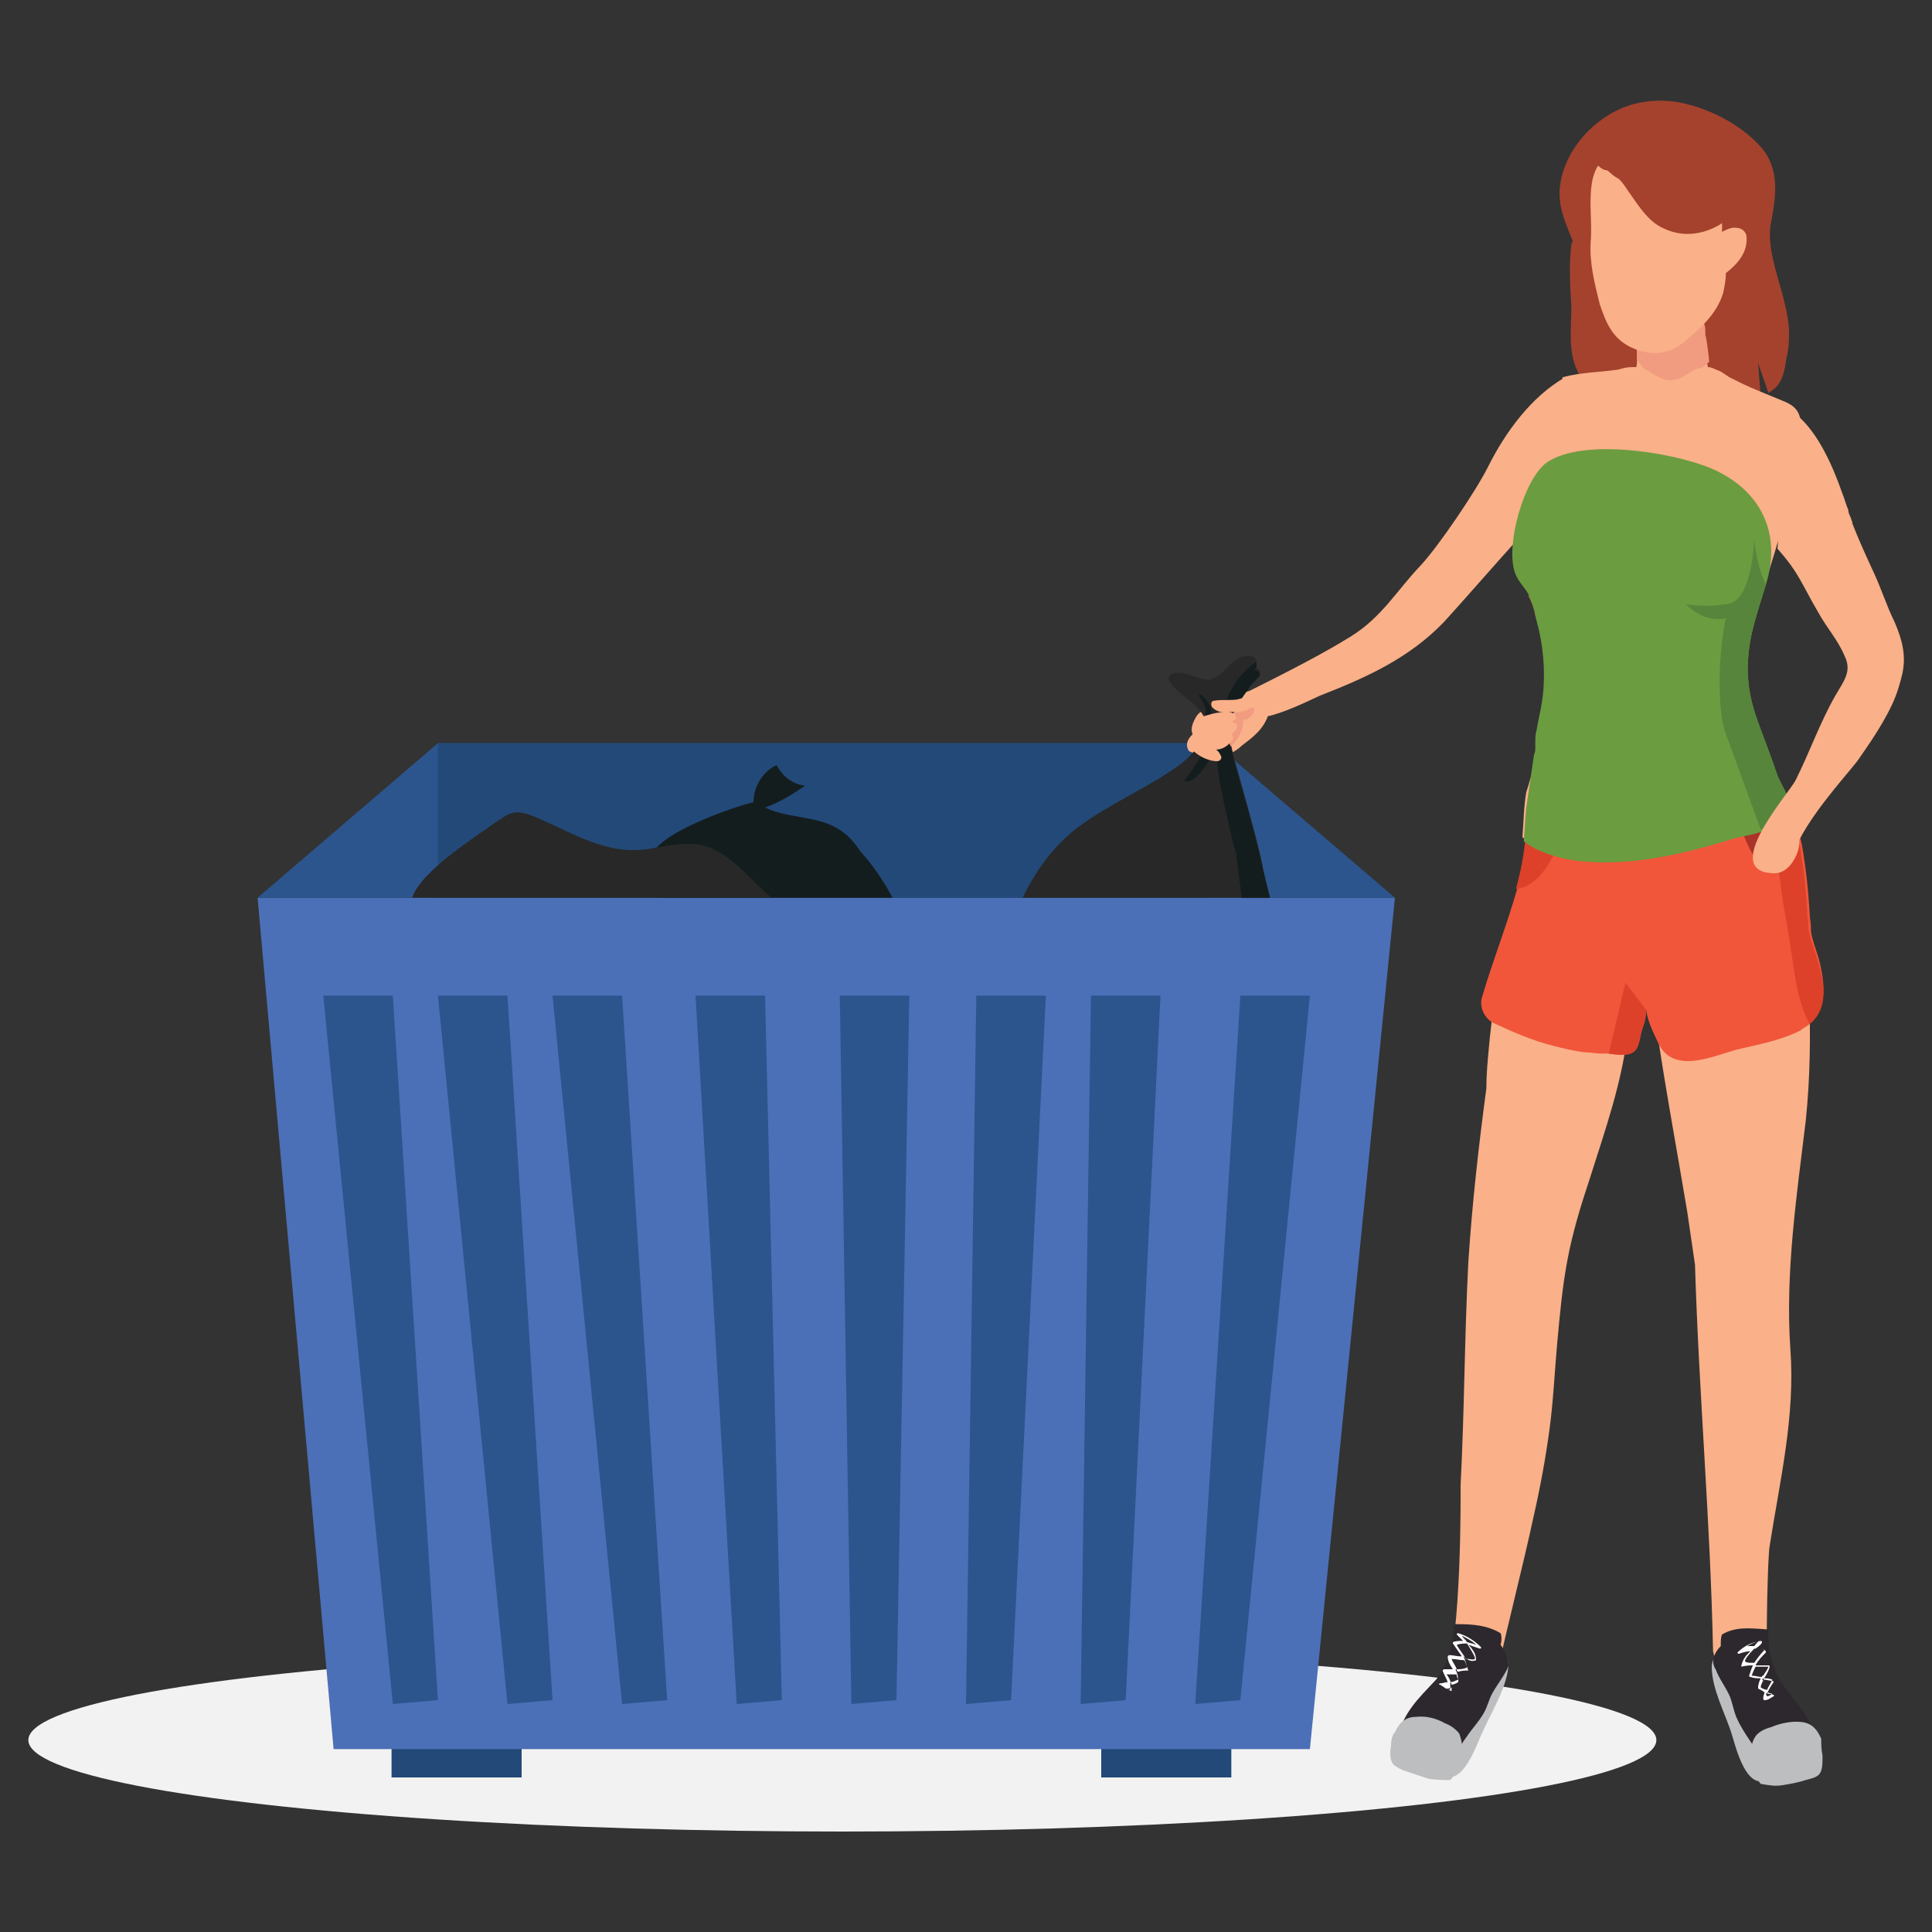 <?xml version="1.0" encoding="utf-8"?>
<!-- Generator: Adobe Illustrator 19.0.0, SVG Export Plug-In . SVG Version: 6.00 Build 0)  -->
<svg version="1.1" id="Layer_1" xmlns="http://www.w3.org/2000/svg" xmlns:xlink="http://www.w3.org/1999/xlink" x="0px" y="0px"
	 viewBox="0 0 150 150" style="enable-background:new 0 0 150 150;" xml:space="preserve">
<rect x="0" y="0" width="150" height="150" fill="#333333" stroke="none"/>
<style type="text/css">
	.st0{fill:#F2F2F2;}
	.st1{fill:#224978;}
	.st2{fill:#4B70B7;}
	.st3{fill:#2C558E;}
	.st4{fill:#A4422E;}
	.st5{fill:#FAB088;}
	.st6{fill:#BDBEC0;}
	.st7{fill:#2D282D;}
	.st8{fill:#FFFFFF;}
	.st9{fill:#F19C80;}
	.st10{fill:#AB3329;}
	.st11{fill:#F1563A;}
	.st12{fill:#DD412A;}
	.st13{fill:#6B9C40;}
	.st14{fill:#57853C;}
	.st15{fill:#282828;}
	.st16{fill:#141D1E;}
</style>
<g>
	<ellipse id="XMLID_59_" class="st0" cx="65.4" cy="135.1" rx="63.2" ry="7.1"/>
	<rect id="XMLID_58_" x="30.4" y="130.7" class="st1" width="10.1" height="7.3"/>
	<rect id="XMLID_57_" x="85.5" y="130.7" class="st1" width="10.1" height="7.3"/>
	<polygon id="XMLID_56_" class="st2" points="20,69.7 108.3,69.7 101.7,135.8 25.9,135.8 	"/>
	<polygon id="XMLID_55_" class="st3" points="108.3,69.7 20,69.7 34,57.7 94.3,57.7 94.5,58 95.8,59 	"/>
	<polygon id="XMLID_54_" class="st1" points="94.3,57.7 93.7,69.7 34,69.7 34,57.7 	"/>
	<polygon id="XMLID_53_" class="st3" points="30.5,132.3 25.1,77.3 30.5,77.3 34,132 	"/>
	<polygon id="XMLID_52_" class="st3" points="39.4,132.3 34,77.3 39.4,77.3 42.9,132 	"/>
	<polygon id="XMLID_51_" class="st3" points="48.3,132.3 42.9,77.3 48.3,77.3 51.8,132 	"/>
	<polygon id="XMLID_50_" class="st3" points="57.2,132.3 54,77.3 59.4,77.3 60.7,132 	"/>
	<polygon id="XMLID_49_" class="st3" points="66.1,132.3 65.2,77.3 70.6,77.3 69.6,132 	"/>
	<polygon id="XMLID_48_" class="st3" points="75,132.3 75.8,77.3 81.2,77.3 78.5,132 	"/>
	<polygon id="XMLID_47_" class="st3" points="83.9,132.3 84.7,77.3 90.1,77.3 87.4,132 	"/>
	<polygon id="XMLID_46_" class="st3" points="92.8,132.3 96.3,77.3 101.7,77.3 96.3,132 	"/>
	<path id="XMLID_45_" class="st4" d="M138.9,25.7c-0.1-2.8-1.9-5.9-1.4-8.4c0.4-2.1,0.7-4.2-0.8-5.9c-1.6-1.8-4.2-3.1-6.6-3.5
		c-2.2-0.3-4.2,0.2-5.9,1.5c-1.6,1.2-2.9,3.1-3.1,5.2c-0.1,1.1,0.2,2.1,0.6,3.1c0.1,0.3,0.3,0.7,0.4,1c0,0.1-0.1,0.2-0.1,0.3
		c-0.2,1.6-0.1,3.2,0,4.8c0,1.4-0.2,2.9,0.2,4.3c0.7,2.3,2.7,3.6,5,4c1.5,0.3,3,0.2,4.5-0.1c1.4-0.3,2.7-0.8,4.1-1.1
		c0.4-0.1,0.7-0.1,0.9-0.2l-0.2-2.5l0.8,2.3c0.9-0.5,1.2-1.2,1.4-2.7C138.9,27,138.9,26.4,138.9,25.7z"/>
	<path id="XMLID_44_" class="st5" d="M127.3,72.9c-0.2-1.2-0.3-2.4-0.3-3.6c-0.7-0.1-1.3-0.6-1.3-1.4c0-0.8,0-1.6,0.1-2.4
		c-0.6,0.5-1.8,0.3-2.1-0.4c-0.2-0.5-0.3-0.9-0.4-1.4c-0.8,0.4-2-0.2-2-1.3c0-0.4,0-0.8,0-1.2c-2.1,4.2-2.9,9.1-4.9,13.3
		c-0.2,2.3-0.6,4.5-0.8,6.8c-0.1,1.1-0.2,2.1-0.2,3.2c-0.6,4.5-1.1,8.9-1.4,13.5c-0.3,5.8-0.3,11.5-0.6,17.3
		c0,0.8,0.1,11.3-1.2,15.7c0.1,0,0.1,0,0.2,0.1c1.6,0.4,2.8-0.1,3.8-1c0.9-4.2,2-8.3,2.9-12.5c0.5-2.2,0.9-4.4,1.2-6.6
		c0.3-2.2,0.4-4.5,0.6-6.7c0.2-2.2,0.4-4.4,0.8-6.5c0.4-2.1,1-4.1,1.7-6.2c1.2-3.8,2.6-7.7,3-11.7c0.2-1.8,0.2-3.6,0.4-5.4
		c0.3-0.1,0.7-0.1,1-0.2c0.3,0,0.5-0.2,0.7-0.3C127.9,73.9,127.4,73.5,127.3,72.9z"/>
	<path id="XMLID_43_" class="st6" d="M116.1,127.7c-0.7,1.9-1.4,3.9-2.3,5.8c0,0,0.1,0,0.1,0c-0.2,0.7-0.5,1.4-0.8,2
		c-0.1,0.2-0.2,0.3-0.3,0.5c0,0.1-0.1,0.1-0.1,0.2c0,0,0,0,0,0c0,0,0,0,0,0c0,0,0,0,0,0c-0.7,0-1.2,1.2-0.6,1.6
		c1.4,0.9,2.5-2.2,2.9-3.1c0.7-1.6,1.9-3.5,2.1-5.2C117.2,128.7,116.7,128,116.1,127.7z"/>
	<path id="XMLID_42_" class="st7" d="M116.5,127.7c0.1-0.3,0.1-0.7,0-0.9c-1-0.6-2.1-0.7-3.3-0.7c0,0-0.3,0-0.3,0
		c-0.1,1.5-0.4,3.1-1.4,4.3c-1.4,1.5-2.5,2.5-3,4.5c0,0.1,0.1,0.3,0.1,0.4c0.4,1.4,1.7,2.2,3,1.7c0.1,0,0.2-0.1,0.4-0.2
		c0.4-0.1,0.8-0.4,1-0.7c0.3-0.4,0.6-0.9,0.9-1.3c0.4-0.6,0.9-1.1,1.3-1.8c0.3-0.5,0.4-1.1,0.7-1.6c0.4-0.7,0.9-1.3,1.2-2
		C117.2,129,116.9,128.2,116.5,127.7z"/>
	<path class="st8" d="M114.6,128.9C114.6,128.9,114.7,128.9,114.6,128.9c0-0.5-0.2-0.7-0.4-1c-0.1-0.1-0.1-0.1-0.2-0.2
		c0.3,0.1,0.6,0.2,0.9,0.3c0.1,0,0.1-0.1,0.1-0.1c-0.5-0.5-1.1-0.9-1.8-1.1c-0.1,0-0.1,0.1-0.1,0.1c0.1,0.1,0.3,0.3,0.5,0.5
		c-0.3,0-0.6,0-0.8,0.1c0,0,0,0.1,0,0.1c0.2,0.3,0.5,0.7,0.7,1c0,0,0,0-0.1,0c-0.3,0-0.6-0.1-0.9-0.1c0,0-0.1,0.1-0.1,0.1
		c0,0.4,0.2,0.7,0.4,1c-0.2,0-0.5,0-0.7,0c0,0-0.1,0.1-0.1,0.1c0.1,0.3,0.3,0.6,0.4,0.9c-0.2,0-0.4,0.1-0.6,0.1
		c-0.1,0-0.1,0.1,0,0.1c0.2,0.1,0.4,0.3,0.7,0.4c0,0,0.1,0,0.1-0.1c0,0,0,0,0-0.1c0-0.1,0-0.2,0-0.4c0.2,0,0.4-0.1,0.6-0.2
		c0,0,0-0.1,0-0.1c0-0.2-0.1-0.5-0.2-0.7c0.3,0,0.6,0,0.8-0.1c0,0,0.1,0,0.1-0.1c-0.1-0.3-0.1-0.5-0.3-0.8
		C114.1,129,114.3,129,114.6,128.9z M114.6,127.7c-0.1,0-0.2-0.1-0.3-0.1c-0.1,0-0.3-0.1-0.4-0.1c-0.1-0.2-0.3-0.3-0.4-0.5
		C113.9,127.2,114.3,127.4,114.6,127.7z M112.7,131.3c-0.2-0.1-0.3-0.1-0.4-0.2c0.1,0,0.3,0,0.4-0.1
		C112.7,131.1,112.7,131.2,112.7,131.3z M113.1,130.1c0,0.1,0.2,0.4,0.1,0.5c-0.1,0.1-0.4,0.2-0.5,0.2c0,0,0,0,0,0
		c-0.1-0.3-0.2-0.6-0.4-0.8c0.2,0,0.4,0,0.7,0C113.1,130,113.1,130,113.1,130.1z M113.1,129.6c-0.1-0.3-0.3-0.5-0.4-0.8
		c0.3,0,0.7,0.1,1,0.1c0.1,0.2,0.2,0.5,0.3,0.8c-0.3,0-0.5,0-0.8,0.1C113.1,129.7,113.1,129.7,113.1,129.6z M114.5,128.8
		c-0.1,0.1-0.4,0-0.5,0c-0.1,0-0.1,0-0.2,0c-0.2-0.4-0.5-0.7-0.7-1.1c0.3-0.1,0.6-0.1,0.8-0.1C114.2,128.1,114.6,128.7,114.5,128.8z
		"/>
	<path id="XMLID_35_" class="st6" d="M108,135.5c-0.1,0.6-0.1,1.2,0.2,1.5c0.2,0.2,0.6,0.4,0.9,0.5c0.6,0.2,1.2,0.4,1.8,0.6
		c0.6,0.1,1.1,0.1,1.7,0.1c0.6-0.6,0.9-1.9,0.9-2.7c0-0.3-0.1-0.6-0.2-0.9c-0.3-0.4-0.8-0.7-1.1-0.8c-0.7-0.4-1.5-0.6-2.3-0.5
		c-0.8,0-1.3,0.5-1.6,1.2C108.1,134.7,108,135.1,108,135.5z"/>
	<path id="XMLID_34_" class="st5" d="M139.9,67.2c0-1-0.8-1.8-1.8-1.8c-0.7,0-1.3,0.4-1.6,1c-2.3,0-4.6,0-6.9,0
		c0.2,0,0.3,0.4,0.4,1.2c-1-0.2-1.7,0.5-2.1,1.3c-0.7,1.7-0.5,3.7-0.2,5.5c0.3,1.8,0.7,3.6,0.9,5.3c0.7,4.8,1.6,9.6,2.4,14.4
		c0.2,1.4,0.4,2.7,0.6,4.1c0.3,10,1.2,20,1.4,30c0.1,0.4,0.2,0.8,0.4,1.1c0.2,0.5,0.4,1,0.7,1.4c0.8,0.7,1.8,1.1,3.1,0.9
		c0.1,0,0.1,0,0.2,0c-0.4,0.1-0.2-10.6,0-11.6c0.8-5.1,2-10.1,1.6-15.3c-0.4-5.9,0.5-11.9,1.2-17.7C140.9,80.2,140.3,74,139.9,67.2z
		"/>
	<path id="XMLID_33_" class="st6" d="M134.1,127.8c0.6,2,1.1,4,1.8,6c0,0-0.1,0-0.1,0c0.2,0.7,0.4,1.4,0.6,2
		c0.1,0.2,0.1,0.3,0.2,0.5c0,0.1,0.1,0.1,0.1,0.2c0,0,0,0,0,0c0,0,0,0,0,0c0,0,0,0,0,0c0.7,0.1,1.1,1.3,0.4,1.7
		c-1.5,0.7-2.3-2.4-2.6-3.4c-0.5-1.7-1.6-3.6-1.6-5.4C132.9,128.8,133.4,128.1,134.1,127.8z"/>
	<path id="XMLID_32_" class="st7" d="M133.6,127.8c0-0.4,0-0.7,0.1-0.9c1-0.6,2.1-0.5,3.4-0.4c0,0,0.2,0,0.2,0
		c-0.1,1.5,0.3,3.2,1.2,4.4c1.2,1.6,2.3,2.7,2.7,4.8c0,0.1-0.1,0.3-0.1,0.4c-0.5,1.4-1.9,2-3.1,1.4c-0.1-0.1-0.2-0.1-0.3-0.2
		c-0.4-0.1-0.7-0.4-1-0.8c-0.3-0.4-0.5-0.9-0.8-1.3c-0.4-0.6-0.8-1.2-1.1-1.9c-0.2-0.5-0.3-1.1-0.5-1.6c-0.3-0.7-0.8-1.3-1.1-2.1
		C132.8,129,133.1,128.3,133.6,127.8z"/>
	<path class="st8" d="M136.1,129.3c-0.1,0.2-0.2,0.5-0.3,0.8c0,0,0,0.1,0.1,0.1c0.3,0.1,0.5,0.1,0.8,0.1c-0.1,0.2-0.2,0.5-0.2,0.7
		c0,0,0,0.1,0,0.1c0.2,0.1,0.4,0.2,0.5,0.3c0,0.1-0.1,0.2-0.1,0.4c0,0,0,0.1,0,0.1c0,0,0,0.1,0.1,0.1c0.3,0,0.5-0.2,0.7-0.3
		c0,0,0.1-0.1,0-0.1c-0.2-0.1-0.4-0.1-0.5-0.1c0.1-0.3,0.3-0.6,0.5-0.9c0,0,0-0.1-0.1-0.1c-0.2,0-0.5-0.1-0.7-0.1
		c0.2-0.3,0.4-0.6,0.5-1c0,0,0-0.1-0.1-0.1c-0.3,0-0.6,0-0.9,0c0,0,0,0-0.1,0c0.2-0.4,0.5-0.7,0.8-1c0,0,0-0.1,0-0.1
		c-0.2-0.2-0.5-0.2-0.8-0.2c0.3-0.2,0.5-0.4,0.5-0.5c0,0,0-0.1-0.1-0.1c-0.7,0.1-1.3,0.4-1.8,0.9c0,0,0,0.1,0.1,0.1
		c0.3-0.1,0.6-0.2,0.9-0.2c-0.1,0.1-0.1,0.1-0.2,0.2c-0.2,0.2-0.4,0.5-0.5,0.9c0,0,0,0.1,0,0.1C135.6,129.3,135.9,129.3,136.1,129.3
		z M136.6,127.4c-0.2,0.1-0.3,0.3-0.4,0.4c-0.1,0-0.3,0-0.4,0c-0.1,0-0.2,0-0.3,0.1C135.8,127.7,136.2,127.5,136.6,127.4z
		 M137.2,131.4c0.1,0,0.3,0.1,0.4,0.1c-0.1,0.1-0.3,0.2-0.4,0.2C137.1,131.6,137.1,131.5,137.2,131.4z M136.9,130.3
		c0.2,0,0.4,0,0.7,0.1c-0.1,0.3-0.3,0.5-0.4,0.8c0,0,0,0,0,0c-0.1,0-0.4-0.1-0.5-0.2c0-0.1,0.1-0.4,0.2-0.5
		C136.8,130.4,136.8,130.4,136.9,130.3z M136.8,130.2c-0.3,0-0.5-0.1-0.8-0.1c0.1-0.3,0.2-0.5,0.3-0.7c0.3,0,0.7,0,1,0
		c-0.1,0.3-0.3,0.5-0.4,0.7C136.8,130.1,136.8,130.1,136.8,130.2z M136.2,128c0.3,0,0.6,0,0.8,0.1c-0.3,0.3-0.6,0.7-0.8,1
		c-0.1,0-0.1,0-0.2,0c-0.1,0-0.4,0-0.5-0.1C135.4,128.9,135.8,128.4,136.2,128z"/>
	<path id="XMLID_25_" class="st6" d="M141.5,136.3c0,0.7,0,1.2-0.3,1.5c-0.2,0.2-0.6,0.3-1,0.4c-0.6,0.2-1.2,0.3-1.8,0.4
		c-0.6,0.1-1.1,0-1.7-0.1c-0.6-0.7-0.8-1.9-0.7-2.8c0-0.3,0.1-0.6,0.3-0.9c0.3-0.4,0.8-0.6,1.2-0.7c0.7-0.3,1.6-0.5,2.4-0.4
		c0.8,0.1,1.2,0.6,1.5,1.3C141.4,135.4,141.4,135.8,141.5,136.3z"/>
	<path id="XMLID_24_" class="st5" d="M123.8,32.5c-0.7-0.6-1.1-1.5-1.1-2.4c-0.2-0.1-0.4-0.2-0.6-0.3c-0.2-0.2-0.4-0.3-0.6-0.5
		c-2.6,1.5-4.6,4.2-6,7c-0.9,1.8-3.8,6.1-5.2,7.6c-1.9,2-3,4-5.4,5.5c-2.1,1.3-4.4,2.5-8.8,4.7c-0.5,0.3,0.6,0.4,0.6,1
		c0.1,1.8,5.1-0.8,5.8-1.1c3.6-1.4,6.9-2.9,9.6-5.7c1.2-1.3,4.6-5.2,5.8-6.5c1.8-2,3.5-3.9,4.8-6.5c0.1-0.2,0.1-0.5,0.1-0.7
		C123.3,34,123.6,33.2,123.8,32.5z"/>
	<path id="XMLID_23_" class="st5" d="M127.3,30.1c1.1,1,3.6,1.5,4.6,0c0.5,0,1-0.5,0.8-1.3c0-0.1,0-0.2-0.1-0.2c0-0.1,0-0.3-0.1-0.4
		c-0.1-0.5-0.1-1-0.2-1.5c0-0.2,0-0.4-0.1-0.6c0-0.1,0-0.3,0-0.4c0-0.3-0.1-0.5-0.2-0.7c0,0,0-0.1,0-0.1c0-0.1,0-0.2-0.1-0.3
		c-0.3-1.1-1.3-0.9-1.5,0c-0.2,0.1-0.4,0.3-0.4,0.6c0,0.1,0,0.1,0,0.2c-0.1,0.2-0.1,0.5-0.1,0.7c0,0,0,0,0,0c0,0,0,0,0,0
		c-0.3-0.2-0.7-0.2-0.9,0.1c-0.1-0.1-0.2-0.1-0.4,0c0-0.1,0-0.1-0.1-0.1c0-0.1-0.1-0.2-0.1-0.3c-0.3-0.7-1.3-0.5-1.4,0.3
		c0,0.2,0,0.4,0,0.6c0,0.2,0.1,0.5,0.1,0.7c0,0.2,0,0.4,0,0.6v0c0,0.3-0.1,0.7-0.1,1C126.8,29.3,126.9,29.8,127.3,30.1z"/>
	<path id="XMLID_22_" class="st9" d="M127,26.6c0,0.2,0.1,0.5,0.1,0.7c0,0.2,0,0.4,0,0.6v0c0,0,1.8,3.5,5.6,0.2
		c0-0.2-0.2-1.9-0.3-2.1c0-0.1,0-0.3,0-0.4c0-0.3-0.1-0.5-0.2-0.7c0,0,0-0.1,0-0.1l-2.1,0.5l-1.6,0.4l-1.4,0.3
		C126.9,26.2,126.9,26.4,127,26.6z"/>
	<path id="XMLID_21_" class="st5" d="M124.7,12.2c0.3-0.2,0.6-0.4,1.1-0.5c0.8-0.2,2,0.3,2.9,0.2c1.5-0.1,3.5-0.4,4.5,0.9
		c0.9,1.2,0.5,2.8,0.5,4.3c0,0.3,0,0.6,0,0.9c0,0,0,0,0,0c0.4-0.2,0.8-0.4,1.2-0.3c0.3,0,0.7,0.3,0.7,0.7c0.1,1.2-0.7,2.1-1.6,2.8
		c0,0,0,0,0,0c0,0.5-0.1,1-0.2,1.5c-0.5,1.7-1.8,2.8-3.1,3.9c-1.3,1-2.6,1-4,0.4c-1.5-0.7-2-1.9-2.5-3.4c-0.4-1.6-0.8-3.2-0.7-4.8
		C123.7,16.6,122.9,13.5,124.7,12.2z"/>
	<path id="XMLID_20_" class="st5" d="M135.9,49.1c-0.5,2.4-0.4,4.3,0.4,6.6c0.5,1.5,1.1,3,1.6,4.4c0.3,0.7,0.9,1.5,0.9,2.3
		c0.1,1.7-3.4,2.2-4.6,2.5c-2.6,0.8-5.4,1.4-8.1,1.7c-1.7,0.1-3.4,0.2-5-0.3c-0.8-0.2-2-0.6-2.9-1.3c0.1-1.2,0.1-2.4,0.3-3.5
		c0.1-0.3,0.2-0.6,0.3-1c0.4-1.3,1-2.5,1.4-3.7c0.5-1.4,0.6-2.9,0.6-4.3c-0.1-2.8-1-5.4-1.4-8.1c0,0,0-0.1,0-0.1c0,0,0,0,0-0.1
		c0-0.2,0-0.3,0-0.5c0-0.3,0-0.6,0-0.9c0-0.3,0-0.7,0.1-1c0,0,0,0,0-0.1c0-0.1,0-0.3,0-0.3c0.2-1.3,0.6-2.6,0.9-3.8
		c0.7-2.8,1.2-5.4,0.9-8.3c1.4-0.4,3-0.4,4.3-0.6c0.1,0,0.3-0.1,0.4-0.1c0.3-0.1,0.7-0.1,1-0.1c0.3,0,0.6,0.1,1,0.3
		c0.4,0.3,0.9,0.6,1.4,0.7c0.9,0.2,1.4-0.4,2.2-0.8c0.3-0.1,0.6-0.2,0.9-0.2c0,0,0.1,0,0.1,0c0.3,0,0.6,0.2,0.9,0.3
		c0.4,0.2,0.7,0.5,1,0.6c1.3,0.7,2.7,1.2,4.1,1.8c0.7,0.3,1.1,0.7,1.2,1.5c0.1,1.1-0.4,2.1-0.6,3.2c-0.2,1.5-0.4,2.9-0.7,4.4
		C137.7,43.6,136.6,46.3,135.9,49.1z"/>
	<path id="XMLID_19_" class="st10" d="M118.6,46.2C118.6,46.2,118.7,46.2,118.6,46.2C118.7,46.2,118.7,46.2,118.6,46.2
		c0.3,0.5,0.5,1,0.6,1.6c0.7,0,1.6-0.1,2.8-0.6C120.6,47.3,119.5,46.8,118.6,46.2z"/>
	<path id="XMLID_18_" class="st11" d="M140.5,79.5c-0.2,0.2-0.5,0.3-0.7,0.5c-1.6,0.8-3.3,1.1-5,1.5c-1.8,0.5-4.8,1.9-6-0.4
		c-0.5-1.1-0.8-1.6-1-2.7c0,0.5-0.1,1-0.3,1.5c-0.4,1.4-0.1,2.3-2.6,1.9c-0.1,0-0.2,0-0.3,0c0,0-0.1,0-0.1,0c0,0,0,0-0.1,0
		c0,0,0,0,0,0c0,0,0,0,0,0c0,0-0.1,0-0.1,0c-0.4,0-0.8-0.1-1.3-0.1c-0.8-0.1-1.6-0.3-2.4-0.5c-1.6-0.4-3.2-1.1-4.7-1.8
		c-0.7-0.4-1.1-1.3-0.8-2.1c0.8-2.7,1.9-5.5,2.7-8.3c0.5-1.8,0.8-3.6,0.8-5.5c0-0.4,0.1-0.7,0.2-0.9c0.8-1.4,3.4-1.1,3.5,0.9
		c0,0.3,0,0.6,0,0.8c1,0,2,0.1,2.9,0.1c2.4,0.1,4.9-0.4,7.3-0.9c1.5-0.4,2.9-1.2,4.5-1.2c0.1,0,0.2,0,0.3,0c1.7,0.2,2.3,1.8,2.6,3.3
		c0.3,1.7,0.5,3.5,0.6,5.3c0,0.4,0.1,0.7,0.1,1.1c0,0.1,0,0.2,0,0.3c0,0,0,0,0,0c0.1,0.7,0.4,1.4,0.6,2.1
		C141.7,76.3,141.9,78.3,140.5,79.5z"/>
	<path id="XMLID_17_" class="st12" d="M140.5,79.5c-1-1.8-1.2-4.2-1.5-6.1c-0.2-1.4-0.5-2.8-0.7-4.3c-0.2-1.6-0.5-3.4-1.3-4.9
		c-0.4-0.7-0.3-1.5,0.1-2.1c1.7,0.2,2.3,1.8,2.6,3.3c0.3,1.7,0.5,3.5,0.6,5.3c0,0.4,0.1,0.7,0.1,1.1c0,0.1,0,0.2,0,0.3c0,0,0,0,0,0
		c0.1,0.7,0.4,1.4,0.6,2.1C141.7,76.3,142,78.3,140.5,79.5z"/>
	<path id="XMLID_16_" class="st12" d="M121,65.6c-1.4,3.3-3,3.4-3.3,3.4c0.5-1.8,0.8-3.6,0.8-5.5c0-0.4,0.1-0.7,0.2-0.9
		C120.4,63.1,121.7,64.1,121,65.6z"/>
	<path id="XMLID_15_" class="st10" d="M135,63.7c0,0,1.2,4.5,3.1,4c1.9-0.5,0-4,0-4H135z"/>
	<path id="XMLID_14_" class="st13" d="M138,60.2c-0.5-1.5-1.1-3-1.6-4.4c-0.8-2.3-0.9-4.2-0.4-6.6c0.3-1.3,0.7-2.5,1.1-3.8
		c1.3-4.1-0.5-7.5-4.4-9.1c-3-1.2-9.8-2.3-12.6-0.4c-1.8,1.3-3.2,6.4-2.5,8.5c0.2,0.7,0.8,1.2,1.1,1.8c0,0,0,0,0,0.1c0,0,0,0,0,0
		c0.2,0.4,0.4,0.9,0.5,1.5c0.1,0.4,0.2,0.8,0.3,1.2c0.4,1.8,0.5,3.8,0.2,5.6c-0.1,0.7-0.3,1.4-0.4,2.1c-0.1,0.3-0.1,0.7-0.1,1
		c0,0.1,0,0.2,0,0.3c0,0.2,0,0.4-0.1,0.6c-0.2,1.4-0.4,2.7-0.6,4.1c-0.1,0.9-0.1,1.7-0.2,2.6c0.8,0.7,2.1,1.1,2.9,1.3
		c1.6,0.4,3.4,0.4,5,0.3c2.7-0.2,5.5-0.9,8.1-1.7c0.5-0.2,1.5-0.3,2.4-0.6c1.2-0.4,2.2-1,2.2-1.9C138.8,61.7,138.2,60.9,138,60.2z"
		/>
	<path id="XMLID_13_" class="st14" d="M134,48c-0.6,2.7-0.7,7.2,0,9c0.5,1.3,2,5.5,2.7,7.4c1.2-0.4,2.2-1,2.2-1.9
		c0-0.8-0.6-1.6-0.9-2.3c-0.5-1.5-1.1-3-1.6-4.4c-0.8-2.3-0.9-4.2-0.4-6.6c0.3-1.3,0.7-2.5,1.1-3.8c-0.5-1.1-0.8-2.3-0.9-3.6
		c0,0.4-0.2,4.9-2.1,5.1c-1.9,0.3-3.2,0-3.2,0S132.2,48.4,134,48z"/>
	<path id="XMLID_12_" class="st12" d="M127.8,78.4c0,0.5-0.1,1-0.3,1.5c-0.4,1.4-0.1,2.3-2.6,1.9l1.3-5.5L127.8,78.4z"/>
	<path id="XMLID_11_" class="st5" d="M147.1,48.3c-0.6-1.2-1-2.5-1.6-3.8c-0.6-1.3-1.2-2.6-1.7-3.9c0.1,0.1-0.1-0.3-0.1-0.4
		c-0.1-0.2-0.2-0.4-0.2-0.6c-0.2-0.5-0.3-0.9-0.5-1.4c-0.7-2-1.8-4.5-3.4-5.9c-1,1.3-1.3,3.2-1.7,4.7c-0.4,1.4,0.3,4.1,0.1,5.6
		c1.7,1.9,1.9,2.8,3.2,5c0.6,1.1,1.5,2.1,2,3.3c0.6,1.2,0,1.9-0.7,3.1c-1.2,2.1-2,4.4-3.1,6.6c-0.6,1.1-6,7.2-1.6,7.2
		c1.2,0,2-1.7,1.9-2.6c1.4-2.7,4.3-5.7,4.7-6.4c1.2-1.7,2.5-3.7,3-5.4c0.1-0.3,0.2-0.7,0.3-1.1C148,50.9,147.7,49.7,147.1,48.3z"/>
	<path id="XMLID_10_" class="st4" d="M135.2,14c-0.1-0.1-0.2-0.1-0.4-0.1c-0.1-0.3-0.3-0.6-0.5-0.8c-2.4-1.6-5-2.2-7.7-2.9
		c-0.7-0.2-1.2,0.2-1.4,0.7c-1.4-0.4-2,1.8-0.6,2.3c0.2,0,0.3,0.1,0.4,0.2c0.2,0.2,0.5,0.4,0.7,0.5c0.4,0.4,0.6,0.8,0.9,1.2
		c0.7,1,1.4,2.1,2.5,2.6c2.4,1.2,5-0.1,6.4-2.1C136,15.1,135.7,14.3,135.2,14z"/>
	<path id="XMLID_9_" class="st5" d="M92.6,57c-0.2-0.4,0-0.9,0.3-1.4c0.1-0.1,0.1-0.2,0.2-0.2c0-0.1,0.1-0.1,0.1-0.1
		c1.2-0.9,2.7-1.5,4.2-1.7c0.1,0,0.3-0.1,0.5-0.1c0.1,0,0.3,0.1,0.4,0.1c0.1,0.1,0.1,0.1,0.1,0.2c0.1,0.1,0.2,0.3,0.3,0.4
		c0,0,0,0,0,0c-0.1,0.2-0.1,0.7-0.2,1.1c0,0.2-0.1,0.3-0.1,0.4c-0.4,1-1.2,1.6-2,2.2c-0.6,0.6-1.5,0.9-2.3,0.9
		c-0.4,0-0.7-0.2-0.9-0.4c-0.3,0.1-0.6,0.1-0.9-0.1C92,57.8,92.2,57.4,92.6,57z"/>
	<path id="XMLID_8_" class="st15" d="M98.6,69.7H79.4c1-2.1,2.4-4,4.2-5.4c2.5-1.9,5.5-3.1,8.1-5c0.5-0.4,1.1-1,1.5-1.6
		c0.4-0.7,0.6-1.4,0.3-2c-0.6-1.2-2-1.7-2.7-2.8c-0.1-0.2-0.1-0.5,0.2-0.6c0.7-0.2,1.3,0.1,2,0.3c0.8,0.3,1.2,0.2,1.9-0.4
		c0.4-0.4,0.9-1,1.5-1.2c0.5-0.1,1-0.1,1.1,0.2c0.1,0.2,0.1,0.4-0.1,0.6c0.3,0.1,0.5,0.2,0.4,0.5c-0.1,0.1-0.2,0.2-0.3,0.3
		c-0.1,0.1-0.1,0.1-0.2,0.2c-0.1,0.1-0.1,0.2-0.2,0.2c0,0.1-0.1,0.1-0.1,0.2c-0.6,0.8-1.2,1.7-1.5,2.6c0,0.1,0,0.1-0.1,0.2
		c0,0.1,0,0.2,0,0.2c0,0.2,0,0.3,0,0.5c0,0,0,0,0,0c0,0.4,0,0.8,0.2,1.2c0,0.1,0.1,0.4,0.2,0.9c0.5,1.8,1.6,5.6,2.1,7.8
		c0,0.2,0.1,0.3,0.1,0.5C98.2,68.1,98.4,68.9,98.6,69.7z"/>
	<path id="XMLID_7_" class="st9" d="M97,55c-0.4,0.3-0.9,0.3-1.3,0.3c-0.4,0-0.5,0.6-0.1,0.7c0.5,0.2-0.1,1.1-0.4,1.3
		c-0.4,0.3,0,0.9,0.4,0.6c0.5-0.4,1-1.3,0.9-2c0.3,0,0.6-0.2,0.8-0.5C97.5,55,97.4,54.8,97,55z"/>
	<path id="XMLID_6_" class="st16" d="M94.1,56.1c-0.3,0.1-0.4,0-0.5-0.3c0-0.2,0-0.4,0-0.6c0-0.4-0.3-0.8-0.5-1.2
		c0-0.1,0-0.1,0.1-0.1c0.3,0.2,0.6,0.6,0.8,1C94,55.2,94.1,55.6,94.1,56.1C94.1,56,94.1,56.1,94.1,56.1z"/>
	<path id="XMLID_5_" class="st16" d="M94.1,58.2C94,58.2,94,58.2,94.1,58.2c0-0.1-0.1-0.1-0.1-0.1c0-0.1-0.2-0.3-0.2-0.3
		c-0.2,0-0.4,0.6-0.5,0.8c-0.1,0.2-1.3,2.1-1.4,2c0.8,0.4,1.8-1.2,2.2-2c0-0.1,0.1-0.1,0.1-0.2c0-0.1,0.1-0.1,0.1-0.2
		C94.2,58.2,94.1,58.2,94.1,58.2z"/>
	<path id="XMLID_4_" class="st16" d="M98.6,69.7h-2.2c-0.1-0.8-0.2-1.6-0.3-2.4c0-0.2-0.1-0.4-0.1-0.7c0-0.1,0-0.1,0-0.1
		c0,0,0-0.1,0-0.1c-0.1-0.4-0.2-0.7-0.3-1.1c-0.4-1.7-0.8-3.4-1.1-5.2c-0.1-0.7-0.1-1.4-0.1-2.1c0-1.2,0.2-2.4,0.7-3.6
		c0.5-1.3,1.3-2.3,2.3-3c0.1,0.2,0.1,0.4-0.1,0.6c0.3,0.1,0.5,0.2,0.4,0.5c-0.1,0.1-0.2,0.2-0.3,0.3c-0.1,0.1-0.1,0.1-0.2,0.2
		c-0.1,0.1-0.1,0.2-0.2,0.2c0,0.1-0.1,0.1-0.1,0.2c-0.6,0.8-1.2,1.7-1.5,2.6c0,0.1,0,0.1-0.1,0.2c0,0.1,0,0.2,0,0.2
		c0,0.2,0,0.3,0,0.5c0,0,0,0,0,0c0,0.4,0,0.8,0.2,1.2c0,0.1,0.1,0.4,0.2,0.9c0.5,1.8,1.6,5.6,2.1,7.8c0,0.2,0.1,0.3,0.1,0.5
		C98.2,68.1,98.4,68.9,98.6,69.7z"/>
	<path id="XMLID_3_" class="st5" d="M97.6,54.5c0-0.1,0-0.3-0.2-0.4c-0.5-0.1-0.9,0.1-1.3,0.2c-0.6,0.1-1.2,0-1.8,0.1
		c-0.3,0-0.3,0.3-0.2,0.5c0.2,0.2,0.5,0.4,0.9,0.4c-0.6,0-1.2,0.2-1.8,0.4c-0.3,0.1-0.2,0.4-0.1,0.5c0,0.1,0,0.2,0.1,0.3
		c0,0,0,0,0,0c-0.2,0.1-0.2,0.3-0.2,0.4c-0.2,0-0.2,0.3-0.2,0.4c0,0-0.1,0.1-0.1,0.1c-0.2-0.1-0.5,0.1-0.4,0.4
		c0.3,0.7,1.4,1.3,2.2,1.3c0.2,0,0.4-0.2,0.3-0.4c-0.1-0.2-0.2-0.4-0.4-0.5c0.5,0,1-0.3,1.3-0.8c0.1-0.1,0-0.3-0.1-0.4
		c0.1-0.1,0.3-0.2,0.4-0.4c0.1-0.2,0.1-0.4-0.2-0.5c-0.1,0-0.1,0-0.2,0c0.1-0.1,0.2-0.2,0.3-0.2c0.1-0.1,0.1-0.4-0.1-0.5
		c-0.2-0.1-0.3-0.1-0.5-0.1c0.8,0,1.6-0.3,2.2-0.4C97.8,54.9,97.7,54.6,97.6,54.5z"/>
	<path id="XMLID_2_" class="st16" d="M69.3,69.7H51.4c-0.7-1-1.1-2.1-0.8-3.2c0.1-0.2,0.2-0.4,0.3-0.6c1.6-1.9,7.6-3.7,7.6-3.6
		c0-1.2,0.7-2.4,1.8-2.9c0.4,0.8,1.2,1.5,2.2,1.6c-1,0.7-2,1.3-3.1,1.7c1.9,0.9,4.2,0.6,5.9,1.8c0.6,0.4,1.1,1,1.5,1.6
		C67.8,67.2,68.6,68.4,69.3,69.7z"/>
	<path id="XMLID_1_" class="st15" d="M59.9,69.7H32c0.7-2.1,4.9-4.7,6.4-5.8c0.5-0.3,0.9-0.7,1.5-0.8c0.5-0.1,1.1,0.1,1.6,0.3
		c2.6,1.1,5.1,2.7,7.9,2.6c0.5,0,1.1-0.1,1.6-0.2c1.1-0.2,2.3-0.4,3.4-0.2C56.7,66.1,58.1,68.2,59.9,69.7z"/>
</g>
</svg>
